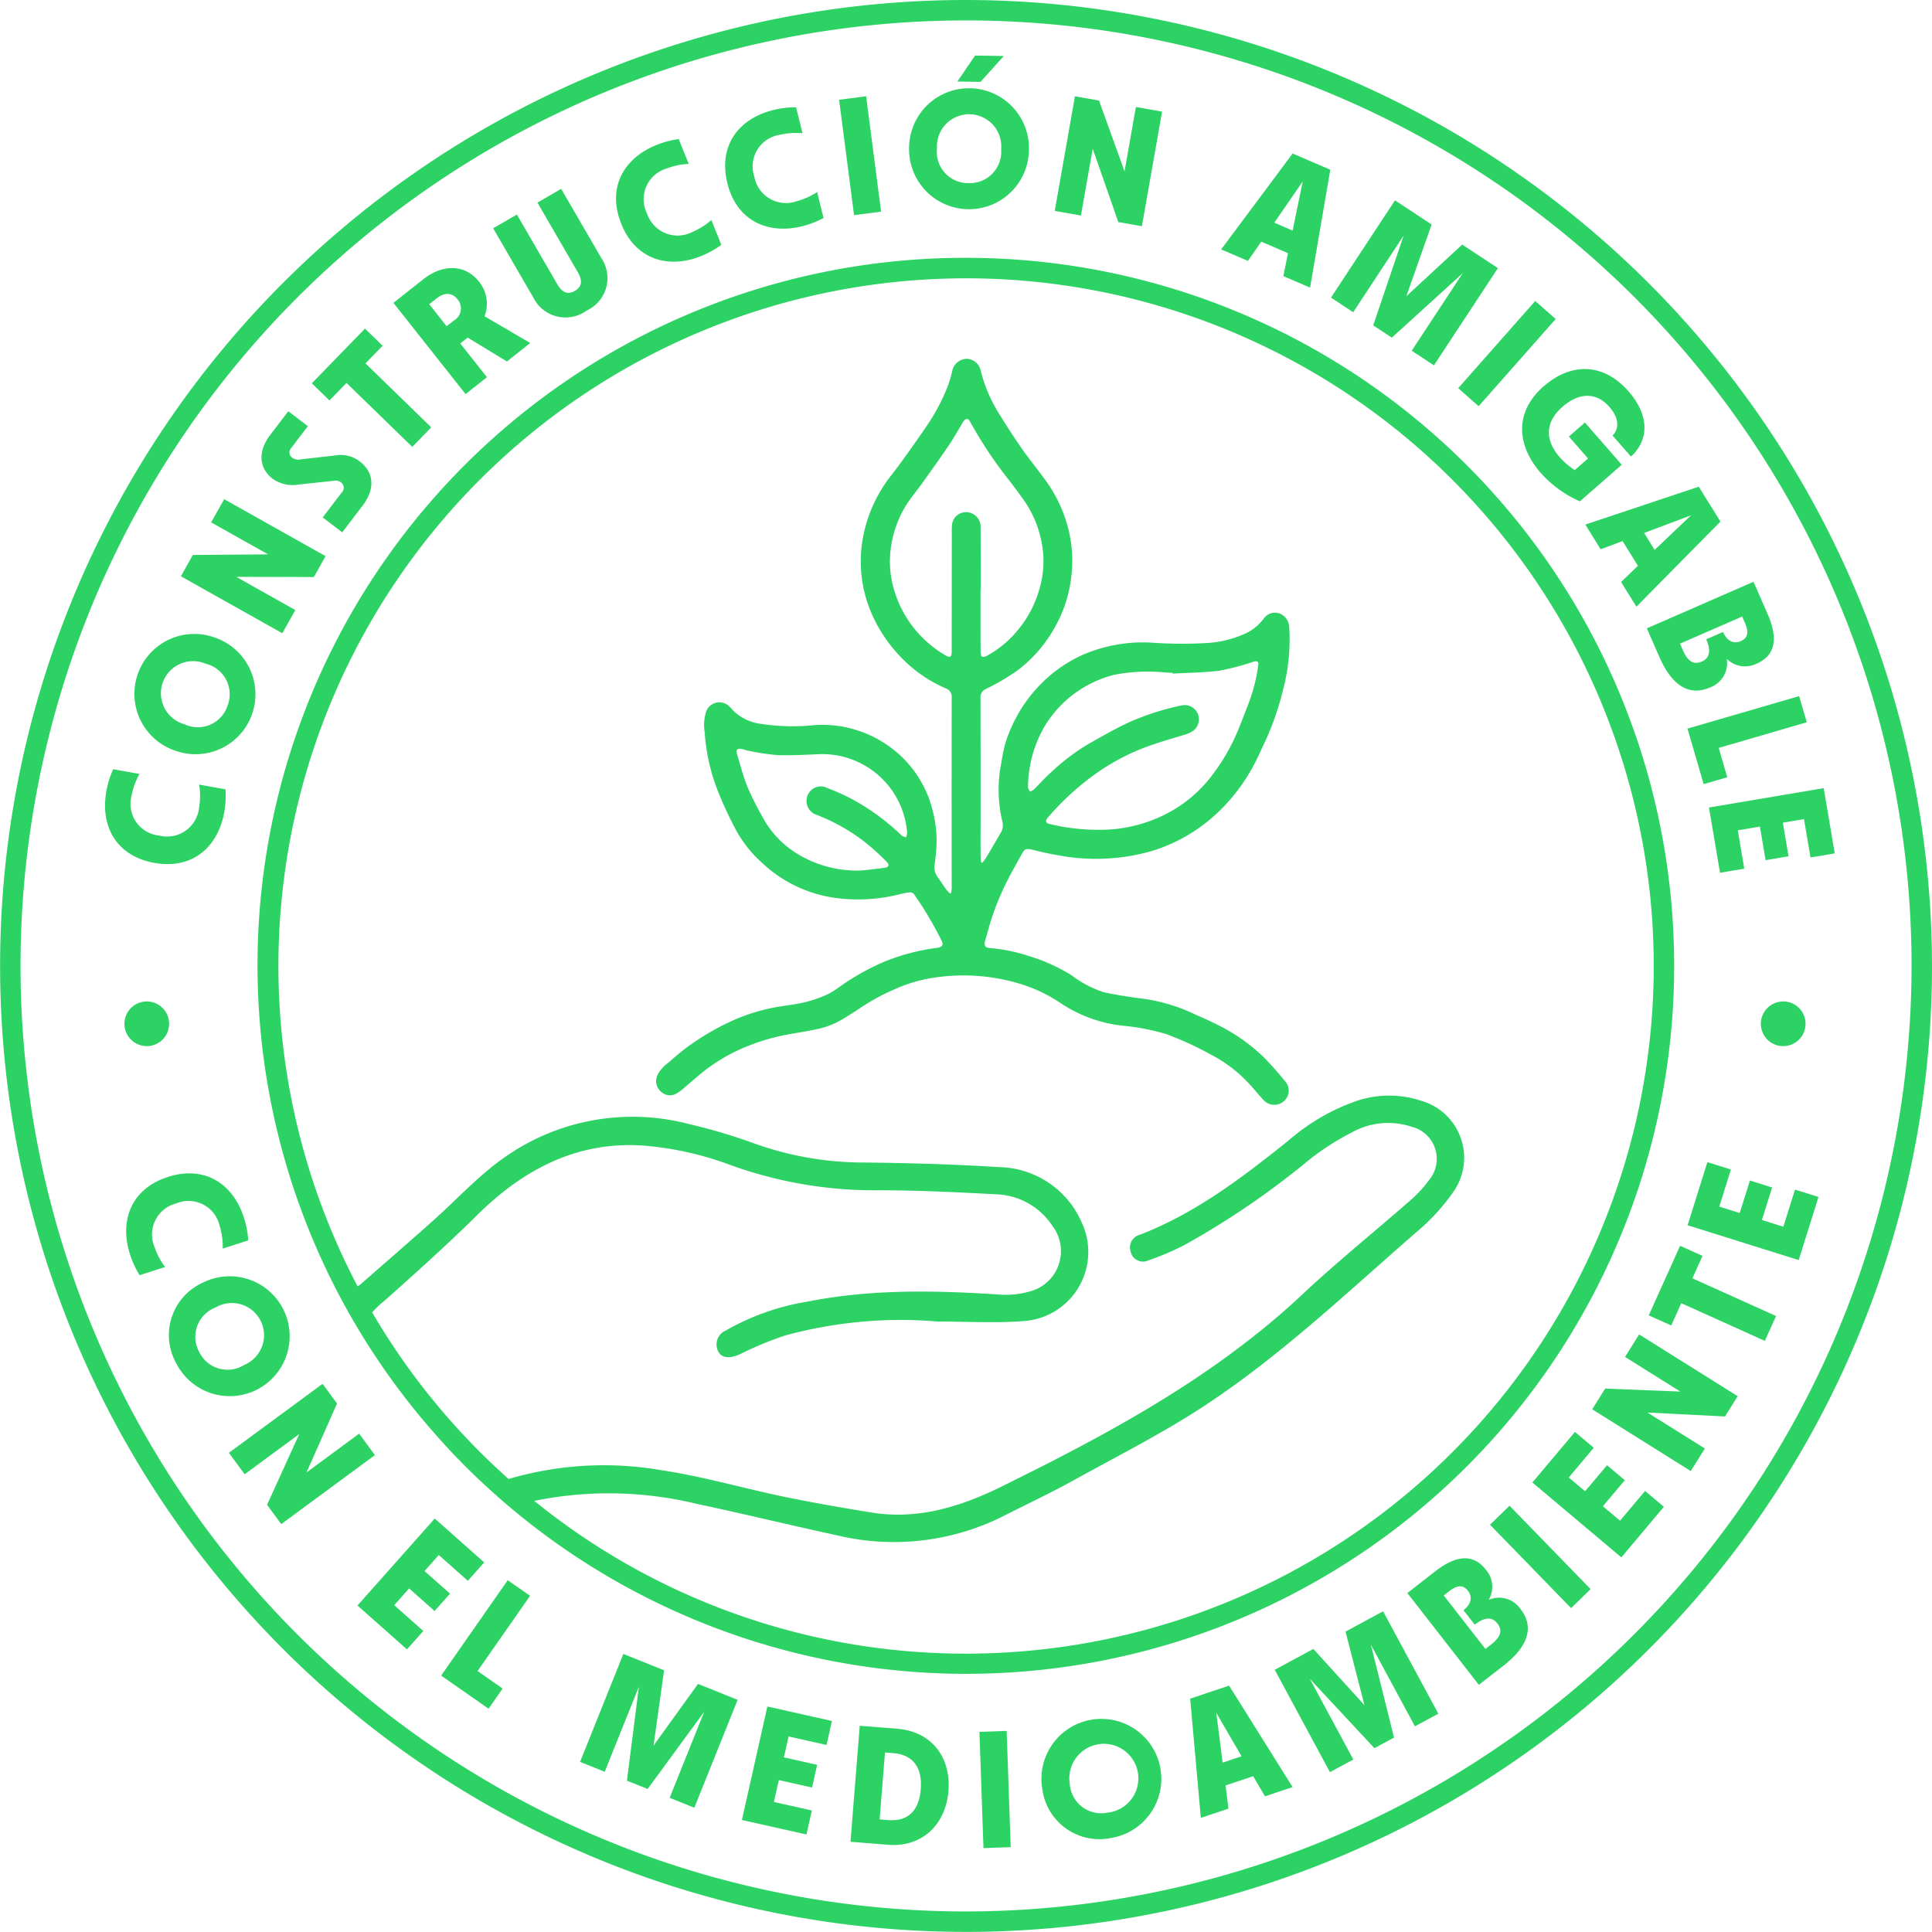 <svg xmlns="http://www.w3.org/2000/svg" xmlns:xlink="http://www.w3.org/1999/xlink" id="Grupo_61" data-name="Grupo 61" width="189.06" height="189.05" viewBox="0 0 189.06 189.05"><defs><clipPath id="clip-path"><rect id="Rect&#xE1;ngulo_142" data-name="Rect&#xE1;ngulo 142" width="189.06" height="189.05" fill="none"></rect></clipPath></defs><g id="Grupo_60" data-name="Grupo 60" clip-path="url(#clip-path)"><path id="Trazado_50" data-name="Trazado 50" d="M15.116,84.441c-3.778-.677-5.314-3.628-4.708-7.006a8.8,8.8,0,0,1,.667-2.16l2.578.462a6.823,6.823,0,0,0-.772,2.092A3.12,3.12,0,0,0,15.6,81.768a3.143,3.143,0,0,0,3.887-2.789,6.72,6.72,0,0,0,0-2.2l2.577.462a9.237,9.237,0,0,1-.124,2.258c-.6,3.329-3.055,5.614-6.816,4.94" fill="#2dd264"></path><path id="Trazado_51" data-name="Trazado 51" d="M17.142,73.455A5.863,5.863,0,1,1,21.048,62.4a5.863,5.863,0,1,1-3.906,11.056m5.125-4.4a3.073,3.073,0,0,0-2.125-4.1,3.146,3.146,0,1,0-2.09,5.919,3.058,3.058,0,0,0,4.215-1.823" fill="#2dd264"></path><path id="Trazado_52" data-name="Trazado 52" d="M23.118,56.449,28.9,59.7l-1.275,2.268L17.7,56.391l1.171-2.084,7.363-.059-5.571-3.13,1.275-2.268,9.923,5.575-1.147,2.042Z" fill="#2dd264"></path><path id="Trazado_53" data-name="Trazado 53" d="M31.578,50.633l1.866-2.443a.647.647,0,0,0-.1-1,.775.775,0,0,0-.646-.145l-3.455.369a3.383,3.383,0,0,1-2.558-.562c-1.318-1.008-1.5-2.642-.249-4.284l1.777-2.326,1.913,1.461-1.639,2.146a.631.631,0,0,0,.1.937,1.011,1.011,0,0,0,.834.167l3.383-.383a3.057,3.057,0,0,1,2.4.584c1.46,1.115,1.472,2.762.287,4.312l-2,2.624Z" fill="#2dd264"></path><path id="Trazado_54" data-name="Trazado 54" d="M33.907,37.472,32.24,39.186l-1.725-1.678,5.2-5.351,1.725,1.678L35.766,35.56,42.2,41.819,40.342,43.73Z" fill="#2dd264"></path><path id="Trazado_55" data-name="Trazado 55" d="M38.5,29.638l2.921-2.309c1.952-1.544,4.128-1.44,5.439.218a3.4,3.4,0,0,1,.552,3.4l4.476,2.619-2.284,1.806-3.837-2.336-.727.575,2.612,3.3-2.092,1.655Zm5.91,1.733a1.37,1.37,0,0,0,.37-2.075c-.524-.664-1.258-.726-2.075-.081l-.7.555,1.7,2.156Z" fill="#2dd264"></path><path id="Trazado_56" data-name="Trazado 56" d="M52.185,29.107,48.259,22.34l2.321-1.347,3.943,6.8c.5.858,1.036,1.073,1.739.664.675-.391.771-.973.273-1.83l-3.943-6.8,2.321-1.347,3.927,6.768A3.494,3.494,0,0,1,57.389,30.4a3.506,3.506,0,0,1-5.2-1.288" fill="#2dd264"></path><path id="Trazado_57" data-name="Trazado 57" d="M60.8,21.912c-1.437-3.562.247-6.434,3.431-7.719a8.827,8.827,0,0,1,2.186-.583l.98,2.429a6.811,6.811,0,0,0-2.183.46,3.121,3.121,0,0,0-1.894,4.4A3.145,3.145,0,0,0,67.748,22.7a6.68,6.68,0,0,0,1.861-1.171l.98,2.429a9.2,9.2,0,0,1-1.979,1.1c-3.138,1.266-6.383.4-7.814-3.147" fill="#2dd264"></path><path id="Trazado_58" data-name="Trazado 58" d="M71.182,17.936c-.925-3.727,1.143-6.336,4.475-7.164A8.805,8.805,0,0,1,77.9,10.5l.632,2.543a6.844,6.844,0,0,0-2.227.15,3.123,3.123,0,0,0-2.489,4.089,3.144,3.144,0,0,0,4.136,2.41,6.675,6.675,0,0,0,2.007-.9l.631,2.543a9.207,9.207,0,0,1-2.112.81c-3.285.815-6.378-.5-7.3-4.207" fill="#2dd264"></path><rect id="Rect&#xE1;ngulo_138" data-name="Rect&#xE1;ngulo 138" width="2.667" height="11.384" transform="translate(82.112 9.764) rotate(-7.389)" fill="#2dd264"></rect><path id="Trazado_59" data-name="Trazado 59" d="M88.96,14.46a5.865,5.865,0,1,1,11.728.187A5.865,5.865,0,1,1,88.96,14.46m5.8,3.46a3.075,3.075,0,0,0,3.21-3.317,3.148,3.148,0,1,0-6.279-.1,3.059,3.059,0,0,0,3.069,3.417m.655-12.485,2.814.045L95.945,8.014l-2.26-.036Z" fill="#2dd264"></path><path id="Trazado_60" data-name="Trazado 60" d="M106.929,14.554l-1.152,6.537-2.563-.452L105.19,9.424l2.355.415,2.5,6.932,1.11-6.3,2.563.452-1.975,11.215-2.308-.406Z" fill="#2dd264"></path><path id="Trazado_61" data-name="Trazado 61" d="M126.038,24.773l-2.614-1.124-1.305,1.882L119.5,24.407l6.991-9.385,3.689,1.587L128.2,28.145l-2.614-1.124Zm.455-2.211.99-4.814L124.7,21.791Z" fill="#2dd264"></path><path id="Trazado_62" data-name="Trazado 62" d="M136.507,19.607l3.589,2.361-2.475,7.02,5.466-5.053,3.494,2.3-6.259,9.517-2.175-1.431,4.989-7.586L136.2,33.041l-1.821-1.2,2.978-8.792-4.936,7.505-2.175-1.431Z" fill="#2dd264"></path><rect id="Rect&#xE1;ngulo_139" data-name="Rect&#xE1;ngulo 139" width="11.388" height="2.668" transform="matrix(0.662, -0.749, 0.749, 0.662, 142.696, 37.984)" fill="#2dd264"></rect><path id="Trazado_63" data-name="Trazado 63" d="M151.076,37.794c2.622-2.292,5.8-2.344,8.293.511,2.1,2.4,1.961,4.814.23,6.37l-1.8-2.058c.641-.626.677-1.673-.3-2.788-1.4-1.6-3.13-1.306-4.6-.021-1.789,1.564-1.665,3.337-.272,4.93A7.174,7.174,0,0,0,154.1,46l1.3-1.136-1.874-2.144,1.569-1.371L158.7,45.48l-4.093,3.578a10.935,10.935,0,0,1-3.838-2.784c-2.228-2.548-2.722-5.834.3-8.48" fill="#2dd264"></path><path id="Trazado_64" data-name="Trazado 64" d="M160.281,55.366l-1.5-2.416-2.146.8-1.5-2.417,11.1-3.708,2.122,3.411-8.223,8.334-1.5-2.417Zm1.638-1.555,3.563-3.385-4.593,1.728Z" fill="#2dd264"></path><path id="Trazado_65" data-name="Trazado 65" d="M171.592,56.93,172.98,60.1c1.121,2.565.619,4.1-1.066,4.834a2.542,2.542,0,0,1-2.934-.458,2.545,2.545,0,0,1-1.652,2.8c-1.954.854-3.675-.08-4.946-2.987l-1.225-2.8Zm-6.91,6.7c.463,1.058,1.032,1.466,1.852,1.108.76-.332.928-1.045.433-2.178l1.64-.717c.385.88,1.038,1.2,1.723.9.657-.286.865-.786.421-1.8l-.266-.611L164.4,62.985Z" fill="#2dd264"></path><path id="Trazado_66" data-name="Trazado 66" d="M176.059,68.119l.746,2.56-8.616,2.51.836,2.872-2.31.673L165.132,71.3Z" fill="#2dd264"></path><path id="Trazado_67" data-name="Trazado 67" d="M178.461,77.125l1.081,6.383-2.373.4-.636-3.753-2.069.35.558,3.288-2.246.38-.557-3.287-2.165.366.636,3.753-2.374.4-1.081-6.383Z" fill="#2dd264"></path><path id="Trazado_68" data-name="Trazado 68" d="M16.428,115.173c3.655-1.171,6.4.719,7.441,3.986a8.794,8.794,0,0,1,.421,2.222l-2.493.8a6.832,6.832,0,0,0-.3-2.21,3.12,3.12,0,0,0-4.243-2.211,3.143,3.143,0,0,0-2.128,4.285,6.7,6.7,0,0,0,1.031,1.941l-2.494.8a9.256,9.256,0,0,1-.947-2.053c-1.032-3.222.07-6.392,3.71-7.557" fill="#2dd264"></path><path id="Trazado_69" data-name="Trazado 69" d="M19.847,125.518a5.865,5.865,0,1,1-2.607,7.874,5.625,5.625,0,0,1,2.607-7.874m-.37,6.746a3.075,3.075,0,0,0,4.428,1.3,3.148,3.148,0,1,0-2.827-5.608,3.06,3.06,0,0,0-1.6,4.306" fill="#2dd264"></path><path id="Trazado_70" data-name="Trazado 70" d="M29.283,140.333l-5.342,3.935-1.543-2.1,9.165-6.75,1.417,1.925L30,144.083l5.145-3.79,1.543,2.1-9.164,6.751-1.389-1.886Z" fill="#2dd264"></path><path id="Trazado_71" data-name="Trazado 71" d="M42.542,148.6l4.84,4.293-1.6,1.8-2.846-2.525-1.392,1.57,2.493,2.211-1.51,1.7-2.493-2.212-1.456,1.641,2.845,2.525-1.6,1.8-4.841-4.293Z" fill="#2dd264"></path><path id="Trazado_72" data-name="Trazado 72" d="M49.684,154.635l2.188,1.526-5.139,7.362,2.454,1.713-1.377,1.973-4.641-3.239Z" fill="#2dd264"></path><path id="Trazado_73" data-name="Trazado 73" d="M61,161.85l3.984,1.6-1.029,7.367,4.349-6.034,3.879,1.556L67.945,176.9l-2.415-.969,3.381-8.421-5.538,7.555-2.023-.813,1.171-9.2-3.344,8.33-2.414-.969Z" fill="#2dd264"></path><path id="Trazado_74" data-name="Trazado 74" d="M75.093,166.994l6.316,1.415-.526,2.349-3.714-.832-.458,2.047,3.253.729-.5,2.222-3.253-.729-.48,2.143,3.714.831-.527,2.348L72.6,178.1Z" fill="#2dd264"></path><path id="Trazado_75" data-name="Trazado 75" d="M84.132,168.877l3.682.294c3.309.265,5.264,2.755,5,6.081s-2.614,5.537-5.906,5.273l-3.682-.294Zm2.771,9.232c1.979.158,3.029-.933,3.2-3.025s-.743-3.373-2.673-3.528l-.827-.066-.524,6.553Z" fill="#2dd264"></path><rect id="Rect&#xE1;ngulo_140" data-name="Rect&#xE1;ngulo 140" width="2.667" height="11.382" transform="translate(95.844 169.475) rotate(-1.998)" fill="#2dd264"></rect><path id="Trazado_76" data-name="Trazado 76" d="M101.99,175.021a5.866,5.866,0,1,1,6.738,4.839,5.635,5.635,0,0,1-6.738-4.839m6.329,2.367a3.378,3.378,0,1,0-3.632-2.813,3.075,3.075,0,0,0,3.632,2.813" fill="#2dd264"></path><path id="Trazado_77" data-name="Trazado 77" d="M122.63,173.815l-2.7.9.281,2.274-2.7.9-1.045-11.662,3.81-1.277,6.213,9.928-2.7.906Zm-1.136-1.953-2.472-4.251.621,4.872Z" fill="#2dd264"></path><path id="Trazado_78" data-name="Trazado 78" d="M124.743,163.4l3.778-2.038,5,5.5-1.853-7.2,3.677-1.985,5.406,10.02-2.29,1.235-4.309-7.986,2.262,9.09-1.918,1.035-6.323-6.789,4.261,7.9-2.29,1.236Z" fill="#2dd264"></path><path id="Trazado_79" data-name="Trazado 79" d="M137.72,155.891l2.732-2.128c2.209-1.72,3.817-1.612,4.946-.162a2.541,2.541,0,0,1,.283,2.956,2.545,2.545,0,0,1,3.121.909c1.308,1.681.829,3.58-1.673,5.529l-2.414,1.879Zm8.193,5.041c.911-.71,1.166-1.362.616-2.067-.509-.655-1.241-.642-2.217.118l-1.1-1.411c.757-.59.9-1.3.443-1.893-.44-.564-.974-.643-1.848.037l-.525.41,4.077,5.236Z" fill="#2dd264"></path><rect id="Rect&#xE1;ngulo_141" data-name="Rect&#xE1;ngulo 141" width="2.666" height="11.383" transform="matrix(0.717, -0.697, 0.697, 0.717, 145.807, 149.204)" fill="#2dd264"></rect><path id="Trazado_80" data-name="Trazado 80" d="M149.954,145.073l4.166-4.949,1.841,1.549-2.449,2.91,1.6,1.349,2.147-2.548L159,144.849l-2.147,2.549,1.679,1.413,2.45-2.91,1.84,1.55L158.66,152.4Z" fill="#2dd264"></path><path id="Trazado_81" data-name="Trazado 81" d="M161.212,138.226l5.622,3.523-1.382,2.205-9.645-6.045,1.269-2.026,7.359.294-5.415-3.394,1.381-2.2,9.645,6.044-1.243,1.985Z" fill="#2dd264"></path><path id="Trazado_82" data-name="Trazado 82" d="M164.523,127.526l-.982,2.181-2.2-.99,3.068-6.807,2.195.989-.989,2.194,8.186,3.69-1.1,2.432Z" fill="#2dd264"></path><path id="Trazado_83" data-name="Trazado 83" d="M165.143,119.9l1.937-6.176,2.3.721-1.138,3.631,2,.628,1-3.181,2.172.681-1,3.181,2.1.658,1.139-3.632,2.3.72-1.938,6.177Z" fill="#2dd264"></path><path id="Trazado_84" data-name="Trazado 84" d="M16.549,100.186A2.186,2.186,0,1,1,14.363,98a2.186,2.186,0,0,1,2.186,2.186" fill="#2dd264"></path><path id="Trazado_85" data-name="Trazado 85" d="M176.684,100.186A2.186,2.186,0,1,1,174.5,98a2.186,2.186,0,0,1,2.186,2.186" fill="#2dd264"></path><path id="Trazado_86" data-name="Trazado 86" d="M94.53,25.23a69.228,69.228,0,0,0-51.95,115.1,65.227,65.227,0,0,0,5.07,5.18c.74.68,1.5,1.35,2.27,2A69.283,69.283,0,1,0,94.53,25.23m0,136.59a66.962,66.962,0,0,1-42.25-14.95,36.482,36.482,0,0,1,15.8.27c4.63.98,9.23,2.11,13.86,3.11a23.862,23.862,0,0,0,16.31-1.92c2.26-1.15,4.56-2.23,6.77-3.45,4.44-2.46,8.99-4.74,13.2-7.55,7.32-4.87,13.71-10.95,20.33-16.71a20.223,20.223,0,0,0,3.77-4.13,5.8,5.8,0,0,0-3.21-8.76,10.022,10.022,0,0,0-6.29-.02,20.316,20.316,0,0,0-6.72,3.89c-4.51,3.61-9.09,7.12-14.56,9.23a1.281,1.281,0,0,0-.9,1.65,1.243,1.243,0,0,0,1.76.85,26.69,26.69,0,0,0,3.44-1.46,80.519,80.519,0,0,0,12.27-8.37,24.448,24.448,0,0,1,4.15-2.67,7.309,7.309,0,0,1,5.88-.57,3.239,3.239,0,0,1,1.71,5.21,11.925,11.925,0,0,1-1.87,2.02c-3.48,3.05-7.1,5.96-10.47,9.12-8.64,8.12-18.91,13.64-29.42,18.82-4.02,1.99-8.19,3.31-12.75,2.59-2.86-.46-5.72-.96-8.56-1.54-4.03-.84-8-2-12.05-2.61a33.005,33.005,0,0,0-14.96.86,67.3,67.3,0,0,1-13.35-16.3,8.251,8.251,0,0,1,1.14-1.09c3.1-2.75,6.19-5.53,9.14-8.44,4.59-4.54,9.92-7.3,16.47-6.78a31.6,31.6,0,0,1,8.13,1.82,41.465,41.465,0,0,0,14.24,2.54c3.96-.02,7.93.18,11.9.39a6.867,6.867,0,0,1,5.56,3.11,4.076,4.076,0,0,1-2.2,6.39,8.661,8.661,0,0,1-3.04.31c-6.25-.41-12.49-.54-18.68.68a23.876,23.876,0,0,0-8.06,2.84,1.48,1.48,0,0,0-.73,2.05c.33.69,1.18.7,2.14.26a33.688,33.688,0,0,1,4.36-1.81,42.881,42.881,0,0,1,14.96-1.38c2.79,0,5.59.17,8.37-.04a6.777,6.777,0,0,0,5.76-9.59,9,9,0,0,0-8.17-5.48c-4.36-.28-8.74-.4-13.11-.45a31.656,31.656,0,0,1-10.69-1.83,55.39,55.39,0,0,0-6.44-1.92,21.735,21.735,0,0,0-18.09,3.24c-2.57,1.79-4.72,4.18-7.08,6.27-2.3,2.05-4.63,4.07-6.95,6.1a1.563,1.563,0,0,1-.36.25,67.292,67.292,0,1,1,59.54,35.95" fill="#2dd264"></path><path id="Trazado_87" data-name="Trazado 87" d="M94.53,0a94.525,94.525,0,1,0,94.53,94.52A94.634,94.634,0,0,0,94.53,0m0,187.05a92.525,92.525,0,1,1,92.53-92.53,92.636,92.636,0,0,1-92.53,92.53" fill="#2dd264"></path><path id="Trazado_88" data-name="Trazado 88" d="M96.59,91.41a25.838,25.838,0,0,1,1.63-4.51c.53-1.14,1.17-2.23,1.78-3.34.28-.52.43-.54,1.03-.41a32.915,32.915,0,0,0,3.53.71,19.9,19.9,0,0,0,8.01-.54,16.271,16.271,0,0,0,5.63-2.96,17.773,17.773,0,0,0,4.26-5.07c.52-.89.91-1.84,1.36-2.77a27.323,27.323,0,0,0,1.68-4.8,19.473,19.473,0,0,0,.66-6.35,1.5,1.5,0,0,0-.95-1.34,1.346,1.346,0,0,0-1.55.51,4.828,4.828,0,0,1-1.59,1.36A10.548,10.548,0,0,1,118,62.93a43.721,43.721,0,0,1-4.99-.02,14.79,14.79,0,0,0-7.08,1.18A13.615,13.615,0,0,0,101.79,67a14.2,14.2,0,0,0-2.49,3.48,14.83,14.83,0,0,0-.9,2.19c-.24.81-.35,1.66-.51,2.49a13.416,13.416,0,0,0,.21,5.28,1.417,1.417,0,0,1-.17,1.05c-.45.77-.9,1.55-1.36,2.32-.13.22-.29.42-.44.63-.04-.01-.08-.03-.12-.04-.02-.2-.05-.4-.05-.59-.01-1.72,0-3.43,0-5.14q0-5.19-.01-10.36a.88.88,0,0,1,.55-.9,21.389,21.389,0,0,0,3.1-1.83,13.383,13.383,0,0,0,3.68-4.3,12.776,12.776,0,0,0,1.44-4.07,13.025,13.025,0,0,0-.14-5.31,13.81,13.81,0,0,0-2.35-5.01c-.7-.97-1.47-1.9-2.16-2.88-.77-1.11-1.52-2.25-2.23-3.41a14.5,14.5,0,0,1-1.87-4.33,1.453,1.453,0,0,0-1.35-1.16,1.489,1.489,0,0,0-1.45,1.24,11,11,0,0,1-.5,1.63,20.051,20.051,0,0,1-2.18,3.99c-1.03,1.48-2.06,2.97-3.16,4.4a13.955,13.955,0,0,0-2.9,6.32,12.863,12.863,0,0,0,1.03,7.72,14.533,14.533,0,0,0,3.57,4.73,13.174,13.174,0,0,0,3.52,2.22.866.866,0,0,1,.58.9q-.015,9.345,0,18.7a3.035,3.035,0,0,1-.06.42,1.175,1.175,0,0,0-.11.05,3.312,3.312,0,0,1-.4-.44c-.29-.39-.54-.81-.83-1.2a1.589,1.589,0,0,1-.26-1.24,19.294,19.294,0,0,0,.19-2.28,12.315,12.315,0,0,0-.44-3.13,10.68,10.68,0,0,0-1.27-2.96,10.91,10.91,0,0,0-3.18-3.31,11.232,11.232,0,0,0-7.11-1.91,20.248,20.248,0,0,1-5.16-.12,4.762,4.762,0,0,1-2.7-1.25c-.16-.16-.3-.35-.47-.5a1.386,1.386,0,0,0-2.21.49,4.374,4.374,0,0,0-.16,2.09,19.131,19.131,0,0,0,1.34,5.87,37.777,37.777,0,0,0,1.79,3.81,12.091,12.091,0,0,0,2.53,3.13,13.008,13.008,0,0,0,7.08,3.38,16.463,16.463,0,0,0,6.44-.38,7.4,7.4,0,0,1,.82-.15.5.5,0,0,1,.54.26,33.891,33.891,0,0,1,2.6,4.38c.25.47.14.7-.38.78a20.593,20.593,0,0,0-5.33,1.42,24.152,24.152,0,0,0-3.57,1.94c-.58.38-1.12.82-1.73,1.14a12.274,12.274,0,0,1-3.8,1.09c-.73.12-1.47.22-2.19.39a18.625,18.625,0,0,0-3.9,1.37,25.125,25.125,0,0,0-3.9,2.33c-.65.48-1.28,1.01-1.88,1.55a3.357,3.357,0,0,0-1.11,1.28,1.374,1.374,0,0,0,.36,1.56,1.282,1.282,0,0,0,1.58.16,5.584,5.584,0,0,0,.78-.6c.63-.52,1.24-1.08,1.89-1.59a17.352,17.352,0,0,1,3.95-2.3,20.437,20.437,0,0,1,3.1-1.02c1.31-.32,2.66-.47,3.97-.76a7.786,7.786,0,0,0,2.5-.97c.58-.35,1.16-.71,1.72-1.09a20.531,20.531,0,0,1,3.45-1.87,14.491,14.491,0,0,1,4.16-1.16,19.034,19.034,0,0,1,7.97.63,14.648,14.648,0,0,1,4,1.88,13.582,13.582,0,0,0,6.3,2.26,21.723,21.723,0,0,1,4.1.81,31.4,31.4,0,0,1,4.26,1.95,13.622,13.622,0,0,1,3.69,2.75c.54.56,1.02,1.18,1.55,1.74a1.418,1.418,0,0,0,1.91.19,1.364,1.364,0,0,0,.31-1.89c-.66-.82-1.35-1.62-2.08-2.37a17.511,17.511,0,0,0-4.39-3.16c-1.02-.54-2.1-.98-3.16-1.47a17.138,17.138,0,0,0-4.88-1.27c-1.12-.16-2.24-.33-3.34-.58a10.4,10.4,0,0,1-3.16-1.66,17.867,17.867,0,0,0-4.21-1.89,16.519,16.519,0,0,0-3.81-.77c-.4-.03-.53-.22-.45-.62.05-.25.15-.49.21-.74m5.66-20.38a11.1,11.1,0,0,1,6.81-5,17.118,17.118,0,0,1,5-.22l.69.03v.08c1.53-.09,3.07-.1,4.58-.29a24.334,24.334,0,0,0,3.1-.8c.11-.03.23-.09.34-.11.3-.04.41.08.36.38a16.958,16.958,0,0,1-1.01,3.9c-.49,1.24-.94,2.51-1.53,3.7a19.353,19.353,0,0,1-1.81,2.94,13.093,13.093,0,0,1-4.75,4.05,14.115,14.115,0,0,1-5.77,1.5,20.647,20.647,0,0,1-5.49-.54c-.45-.1-.52-.3-.22-.66a25.993,25.993,0,0,1,3.67-3.52,21.781,21.781,0,0,1,5.21-3.09c1.45-.59,2.96-1.02,4.46-1.47.69-.22,1.25-.49,1.41-1.28a1.391,1.391,0,0,0-1.62-1.61,25.449,25.449,0,0,0-5.06,1.6c-1.4.63-2.73,1.41-4.07,2.16a21.175,21.175,0,0,0-3.71,2.81c-.59.52-1.11,1.12-1.67,1.67a1.616,1.616,0,0,1-.39.21c-.06-.15-.18-.29-.18-.44a11.951,11.951,0,0,1,1.65-6M88.66,81.94a1.251,1.251,0,0,1-.44-.19,21.911,21.911,0,0,0-5.15-3.71c-.73-.37-1.49-.69-2.26-.99a1.357,1.357,0,0,0-1.35.21,1.429,1.429,0,0,0,.43,2.47,18.612,18.612,0,0,1,4.65,2.6,22.027,22.027,0,0,1,2.22,2c.31.3.23.53-.19.59-.88.12-1.76.21-2.22.26a11.162,11.162,0,0,1-6.44-1.7,9.389,9.389,0,0,1-3.24-3.44A32,32,0,0,1,73.14,77c-.43-1.07-.71-2.19-1.04-3.3-.09-.3.08-.47.4-.42.23.03.45.13.67.17a23.713,23.713,0,0,0,2.87.44c1.4.05,2.8-.03,4.19-.09a8.367,8.367,0,0,1,2.77.39,8.326,8.326,0,0,1,5.77,7.31,1.5,1.5,0,0,1-.11.44m6.13-31.8a1.383,1.383,0,0,0-1.62,1.14,5.861,5.861,0,0,0-.03.73c0,3.92-.01,7.84-.01,11.77,0,.5-.16.61-.59.36a10.99,10.99,0,0,1-5.04-6.39,9.714,9.714,0,0,1-.38-3.64,10.7,10.7,0,0,1,1.6-4.75c.46-.71,1.01-1.36,1.51-2.05.89-1.26,1.79-2.5,2.65-3.78.51-.74.93-1.54,1.4-2.3a.554.554,0,0,1,.37-.24c.07-.01.21.14.26.24a41.455,41.455,0,0,0,3.31,5.09c.74.96,1.49,1.91,2.17,2.92a10.407,10.407,0,0,1,1.41,3.26,9.557,9.557,0,0,1-.12,5.25,10.827,10.827,0,0,1-2.19,4.04,10.141,10.141,0,0,1-2.91,2.38.687.687,0,0,1-.49.09c-.09-.03-.13-.29-.13-.45q-.015-3.06-.01-6.12h.02c0-2.01,0-4.01-.01-6.02a1.454,1.454,0,0,0-1.17-1.53" fill="#2dd264"></path></g></svg>